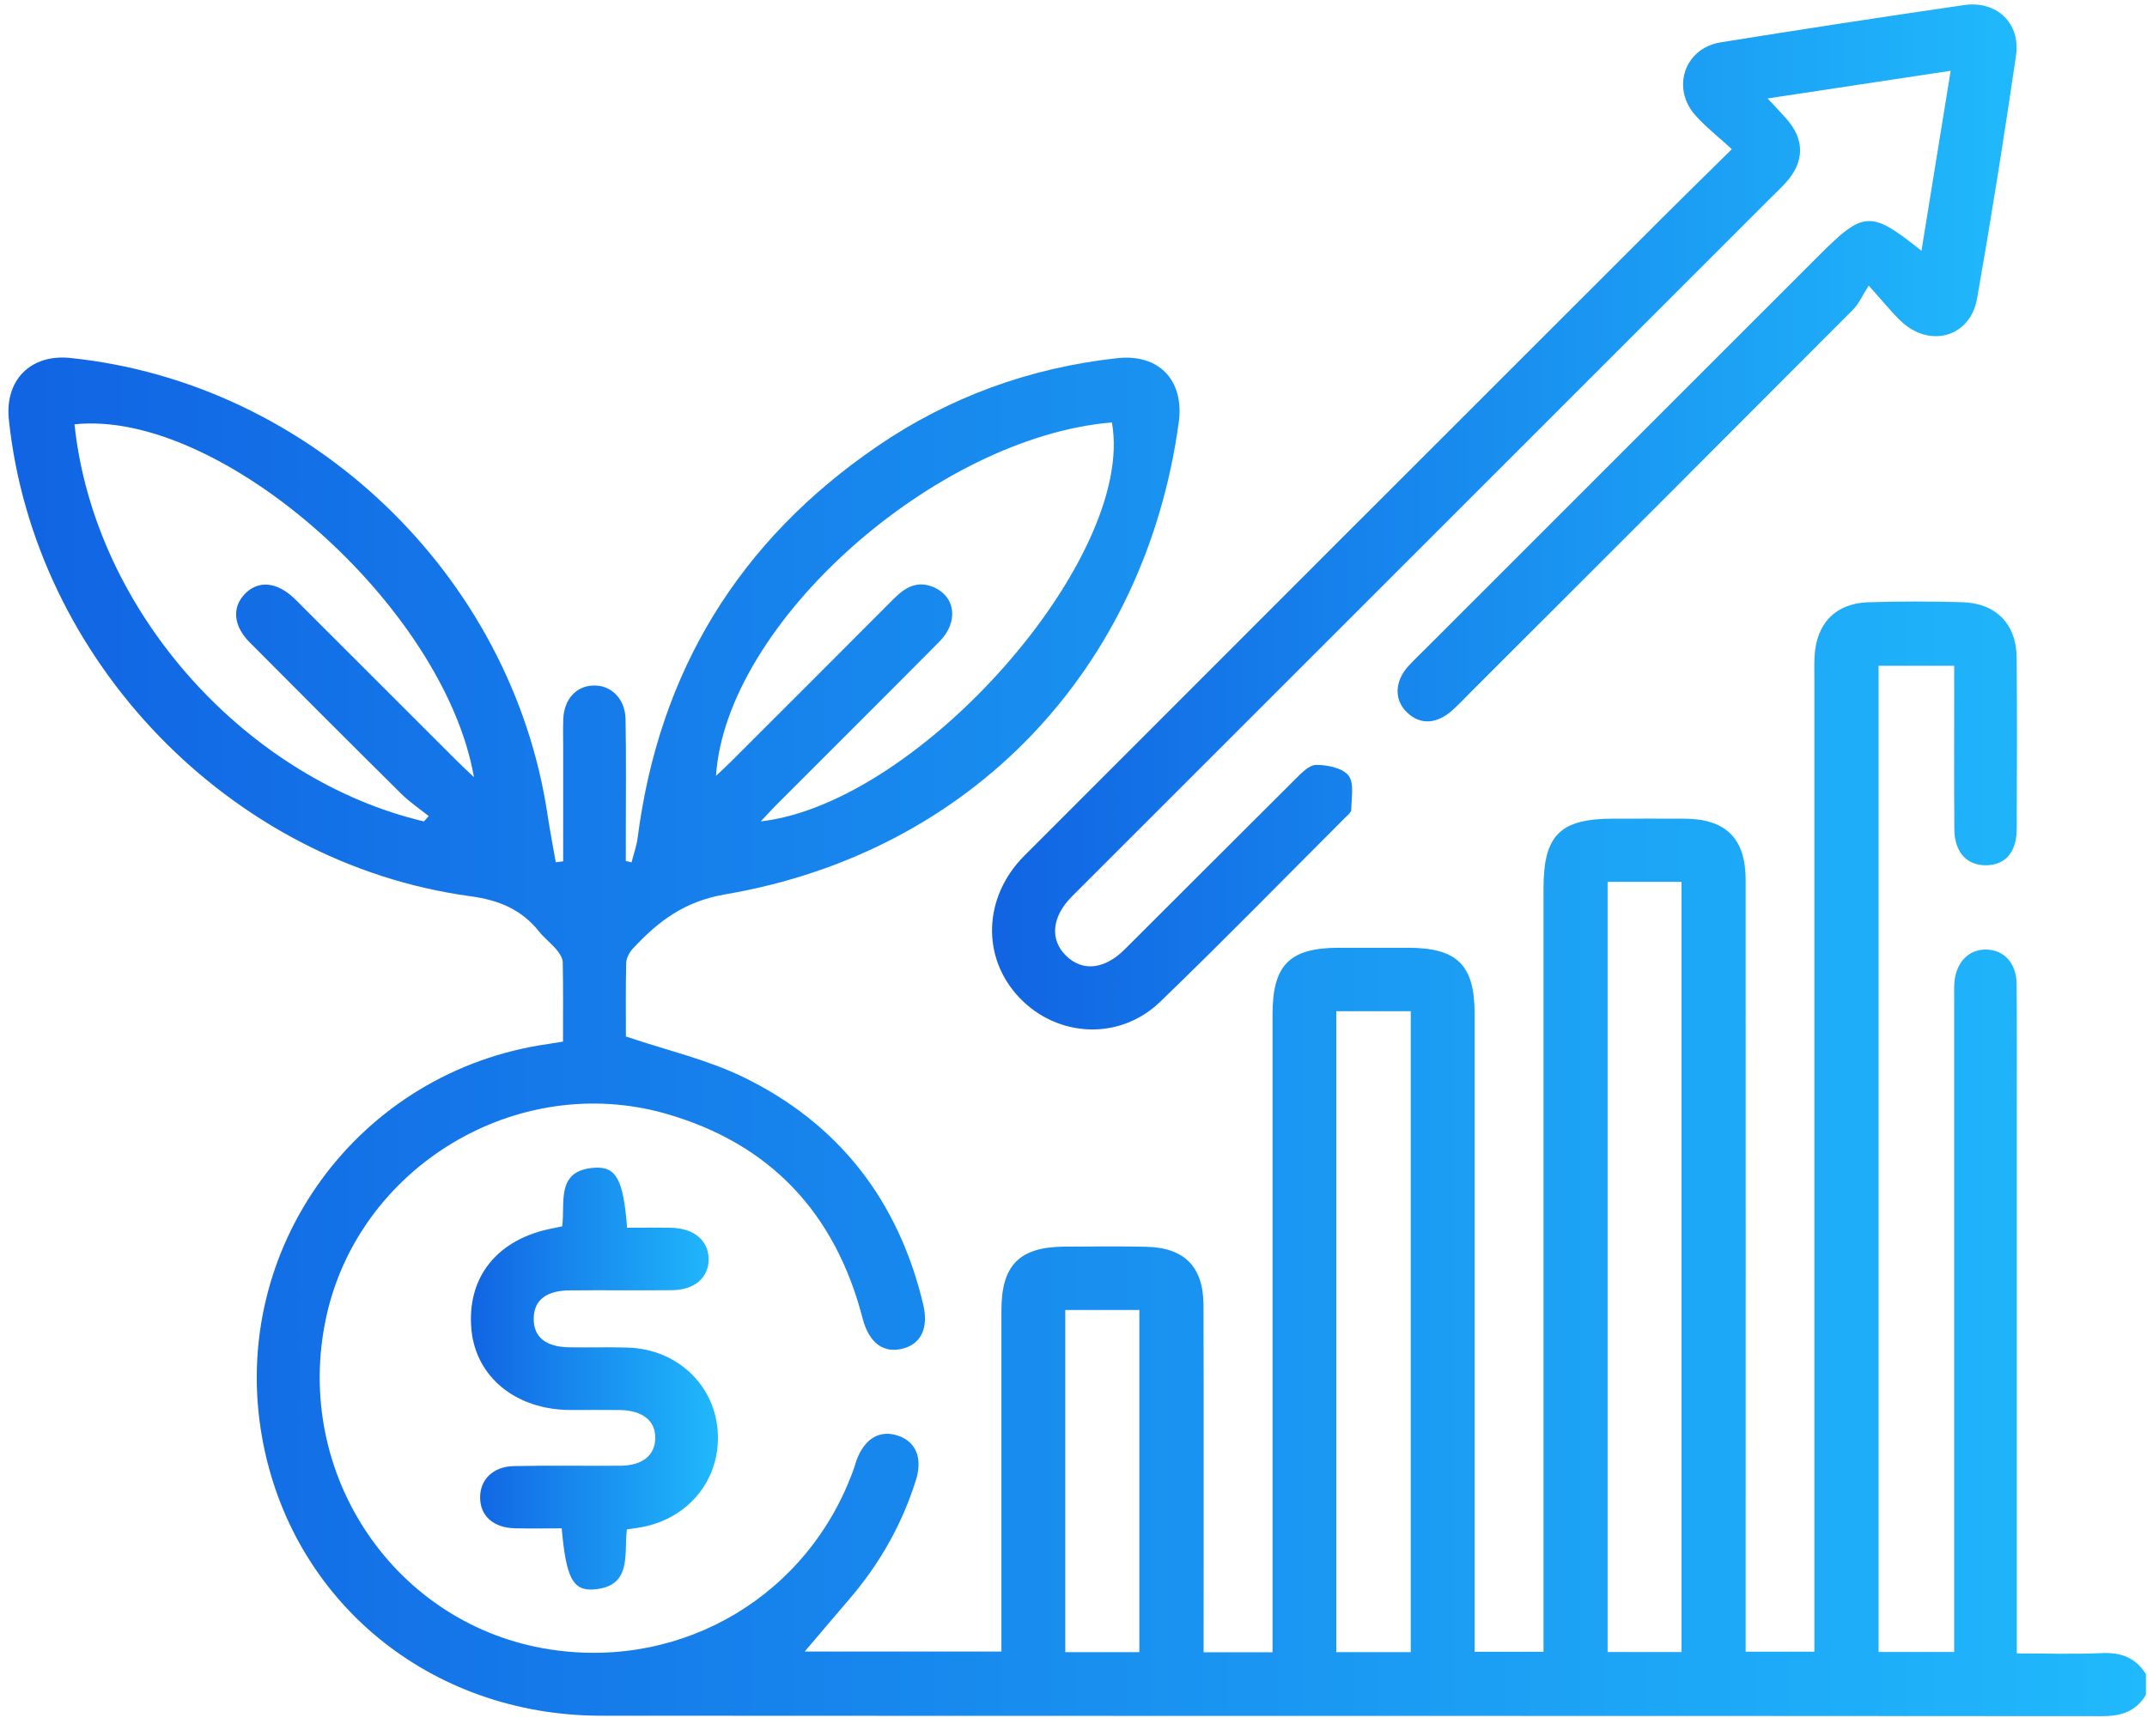 <svg xmlns="http://www.w3.org/2000/svg" width="89" height="72" viewBox="0 0 89 72" fill="none"><path d="M88.953 70.278C88.539 70.969 87.929 71.163 87.133 71.161C66.393 71.144 45.655 71.156 24.915 71.142C17.824 71.138 12.073 66.391 10.864 59.602C9.467 51.771 14.85 44.388 22.762 43.283C22.927 43.26 23.093 43.23 23.338 43.19C23.338 42.071 23.35 40.982 23.327 39.893C23.322 39.718 23.19 39.523 23.07 39.378C22.848 39.114 22.566 38.899 22.351 38.631C21.611 37.708 20.691 37.324 19.486 37.16C9.521 35.803 1.412 27.375 0.367 17.398C0.196 15.756 1.273 14.674 2.912 14.843C12.869 15.867 21.188 23.819 22.691 33.743C22.793 34.416 22.92 35.084 23.038 35.754C23.139 35.74 23.241 35.729 23.345 35.715C23.345 34.122 23.345 32.527 23.345 30.933C23.345 30.559 23.334 30.182 23.35 29.81C23.384 28.994 23.884 28.446 24.596 28.425C25.331 28.402 25.916 28.973 25.932 29.821C25.96 31.465 25.942 33.109 25.942 34.753C25.942 35.068 25.942 35.385 25.942 35.699L26.18 35.757C26.265 35.414 26.39 35.079 26.434 34.732C27.32 27.847 30.631 22.432 36.351 18.515C39.35 16.462 42.686 15.25 46.307 14.852C48.046 14.66 49.103 15.77 48.862 17.523C47.459 27.745 40.261 35.343 30.073 37.082C28.353 37.375 27.278 38.21 26.224 39.345C26.083 39.498 25.962 39.738 25.958 39.942C25.932 41.005 25.946 42.069 25.946 42.978C27.641 43.551 29.313 43.933 30.813 44.663C34.779 46.592 37.248 49.792 38.27 54.09C38.497 55.043 38.191 55.704 37.463 55.91C36.64 56.141 36.027 55.704 35.757 54.663C34.629 50.312 31.937 47.422 27.611 46.182C21.412 44.407 14.832 48.404 13.509 54.677C12.14 61.158 16.402 67.429 22.839 68.4C28.351 69.232 33.544 66.123 35.403 60.874C35.442 60.765 35.468 60.652 35.507 60.545C35.845 59.646 36.464 59.279 37.22 59.528C37.967 59.776 38.252 60.46 37.97 61.364C37.396 63.205 36.462 64.846 35.206 66.31C34.548 67.077 33.895 67.847 33.357 68.481H41.512C41.512 68.183 41.512 67.875 41.512 67.57C41.512 63.156 41.51 58.744 41.512 54.33C41.512 52.458 42.261 51.704 44.122 51.692C45.248 51.685 46.372 51.674 47.498 51.697C49.091 51.727 49.884 52.518 49.889 54.118C49.903 58.559 49.894 63.001 49.894 67.443C49.894 67.783 49.894 68.123 49.894 68.511H52.751C52.751 68.171 52.751 67.836 52.751 67.501C52.751 59.02 52.751 50.541 52.751 42.06C52.751 40.009 53.459 39.301 55.501 39.299C56.453 39.299 57.403 39.299 58.356 39.299C60.407 39.299 61.128 40.009 61.128 42.037C61.128 50.43 61.128 58.823 61.128 67.219C61.128 67.618 61.128 68.019 61.128 68.49H63.984V67.466C63.984 57.255 63.984 47.045 63.984 36.832C63.984 34.626 64.671 33.946 66.881 33.946C67.861 33.946 68.842 33.942 69.822 33.946C71.547 33.956 72.363 34.763 72.363 36.492C72.368 46.79 72.363 57.087 72.363 67.385C72.363 67.73 72.363 68.072 72.363 68.488H75.212V67.38C75.212 54.314 75.212 41.248 75.212 28.18C75.212 27.863 75.203 27.544 75.219 27.227C75.286 25.858 76.084 25.017 77.445 24.973C78.743 24.931 80.042 24.933 81.339 24.97C82.745 25.01 83.587 25.879 83.598 27.278C83.617 29.643 83.61 32.009 83.6 34.374C83.596 35.34 83.122 35.877 82.317 35.879C81.522 35.879 81.02 35.331 81.013 34.381C80.999 32.448 81.008 30.515 81.008 28.584C81.008 28.274 81.008 27.965 81.008 27.606H77.873V68.499H81.008C81.008 68.136 81.008 67.799 81.008 67.461C81.008 58.807 81.008 50.155 81.008 41.5C81.008 41.269 80.999 41.038 81.011 40.809C81.055 39.942 81.573 39.375 82.312 39.373C83.062 39.373 83.589 39.93 83.596 40.804C83.612 42.592 83.603 44.381 83.603 46.168C83.603 53.264 83.603 60.361 83.603 67.457C83.603 67.794 83.603 68.132 83.603 68.559C84.837 68.559 85.984 68.599 87.129 68.546C87.924 68.509 88.532 68.738 88.955 69.417V70.282L88.953 70.278ZM31.532 34.06C38.161 33.301 47.103 23.084 46.092 17.516C38.767 18.129 30.094 25.847 29.68 32.173C29.919 31.946 30.129 31.754 30.33 31.553C32.573 29.31 34.818 27.07 37.056 24.822C37.516 24.362 38.011 24.066 38.675 24.337C39.614 24.721 39.752 25.787 38.943 26.603C36.691 28.876 34.42 31.132 32.159 33.398C31.962 33.595 31.775 33.805 31.535 34.06H31.532ZM17.574 34.06L17.773 33.84C17.393 33.535 16.984 33.26 16.64 32.92C14.531 30.832 12.432 28.732 10.341 26.626C9.673 25.953 9.615 25.19 10.14 24.637C10.695 24.055 11.463 24.117 12.189 24.804C12.314 24.922 12.434 25.047 12.556 25.169C14.677 27.287 16.795 29.407 18.915 31.525C19.132 31.743 19.361 31.951 19.648 32.226C18.392 25.1 9.104 16.947 3.088 17.595C3.921 25.47 10.325 32.353 17.574 34.06ZM66.641 36.564V68.502H69.704V36.566H66.641V36.564ZM58.481 41.93H55.394V68.506H58.481V41.93ZM44.159 54.319V68.506H47.23V54.319H44.159Z" fill="url(#paint0_linear_54_428)"></path><path d="M71.788 6.184C71.216 5.659 70.71 5.264 70.289 4.794C69.267 3.659 69.825 1.999 71.327 1.756C74.682 1.215 78.044 0.702 81.409 0.212C82.766 0.013 83.769 0.956 83.57 2.309C83.078 5.671 82.544 9.03 81.957 12.378C81.674 13.985 79.984 14.45 78.791 13.308C78.398 12.931 78.056 12.501 77.464 11.842C77.196 12.26 77.055 12.6 76.814 12.841C71.522 18.152 66.218 23.451 60.913 28.753C60.689 28.977 60.472 29.209 60.236 29.424C59.561 30.039 58.872 30.073 58.317 29.532C57.783 29.012 57.808 28.244 58.391 27.609C58.643 27.334 58.918 27.077 59.184 26.811C64.587 21.407 69.993 16.002 75.397 10.598C77.263 8.732 77.545 8.714 79.651 10.399C80.054 7.911 80.447 5.49 80.861 2.935C78.329 3.317 75.899 3.685 73.274 4.082C73.584 4.415 73.804 4.649 74.019 4.887C74.819 5.765 74.821 6.704 74.016 7.585C73.822 7.798 73.612 7.994 73.406 8.2C63.882 17.724 54.358 27.248 44.834 36.772C44.691 36.915 44.548 37.056 44.407 37.2C43.597 38.03 43.514 38.968 44.192 39.63C44.869 40.293 45.78 40.205 46.622 39.366C48.973 37.026 51.311 34.675 53.665 32.337C53.924 32.08 54.254 31.722 54.555 31.717C55.017 31.713 55.653 31.842 55.901 32.159C56.146 32.473 56.019 33.093 56.014 33.576C56.014 33.69 55.854 33.81 55.753 33.912C53.205 36.46 50.684 39.04 48.09 41.542C46.414 43.158 43.838 43.026 42.261 41.373C40.677 39.711 40.747 37.2 42.467 35.477C51.269 26.661 60.083 17.854 68.895 9.044C69.811 8.129 70.736 7.227 71.79 6.186L71.788 6.184Z" fill="url(#paint1_linear_54_428)"></path><path d="M25.993 50.908C26.649 50.908 27.248 50.895 27.849 50.911C28.779 50.936 29.373 51.452 29.375 52.212C29.378 52.98 28.79 53.491 27.856 53.498C26.444 53.51 25.031 53.493 23.62 53.505C22.635 53.512 22.131 53.916 22.124 54.675C22.117 55.438 22.619 55.852 23.6 55.866C24.407 55.88 25.213 55.852 26.02 55.877C28.087 55.94 29.669 57.459 29.757 59.44C29.847 61.443 28.439 63.077 26.384 63.359C26.273 63.376 26.162 63.392 25.986 63.417C25.859 64.43 26.224 65.792 24.599 65.907C23.738 65.968 23.463 65.396 23.285 63.373C22.649 63.373 22 63.385 21.35 63.371C20.462 63.352 19.914 62.865 19.902 62.113C19.891 61.359 20.432 60.809 21.304 60.791C22.772 60.761 24.242 60.786 25.713 60.777C26.622 60.772 27.142 60.356 27.163 59.653C27.183 58.918 26.647 58.481 25.688 58.467C24.996 58.458 24.305 58.467 23.613 58.465C21.384 58.448 19.734 57.1 19.544 55.149C19.331 52.957 20.617 51.359 22.945 50.925C23.056 50.904 23.165 50.878 23.304 50.85C23.438 49.861 23.022 48.525 24.649 48.42C25.553 48.363 25.842 48.927 25.995 50.908H25.993Z" fill="url(#paint2_linear_54_428)"></path><defs><linearGradient id="paint0_linear_54_428" x1="88.955" y1="37.063" x2="0.349" y2="37.063" gradientUnits="userSpaceOnUse"><stop stop-color="#20B9FC"></stop><stop offset="1" stop-color="#1164E3"></stop></linearGradient><linearGradient id="paint1_linear_54_428" x1="83.596" y1="16.962" x2="41.123" y2="16.962" gradientUnits="userSpaceOnUse"><stop stop-color="#20B9FC"></stop><stop offset="1" stop-color="#1164E3"></stop></linearGradient><linearGradient id="paint2_linear_54_428" x1="29.761" y1="55.322" x2="19.521" y2="55.322" gradientUnits="userSpaceOnUse"><stop stop-color="#20B9FC"></stop><stop offset="1" stop-color="#1164E3"></stop></linearGradient></defs></svg>
